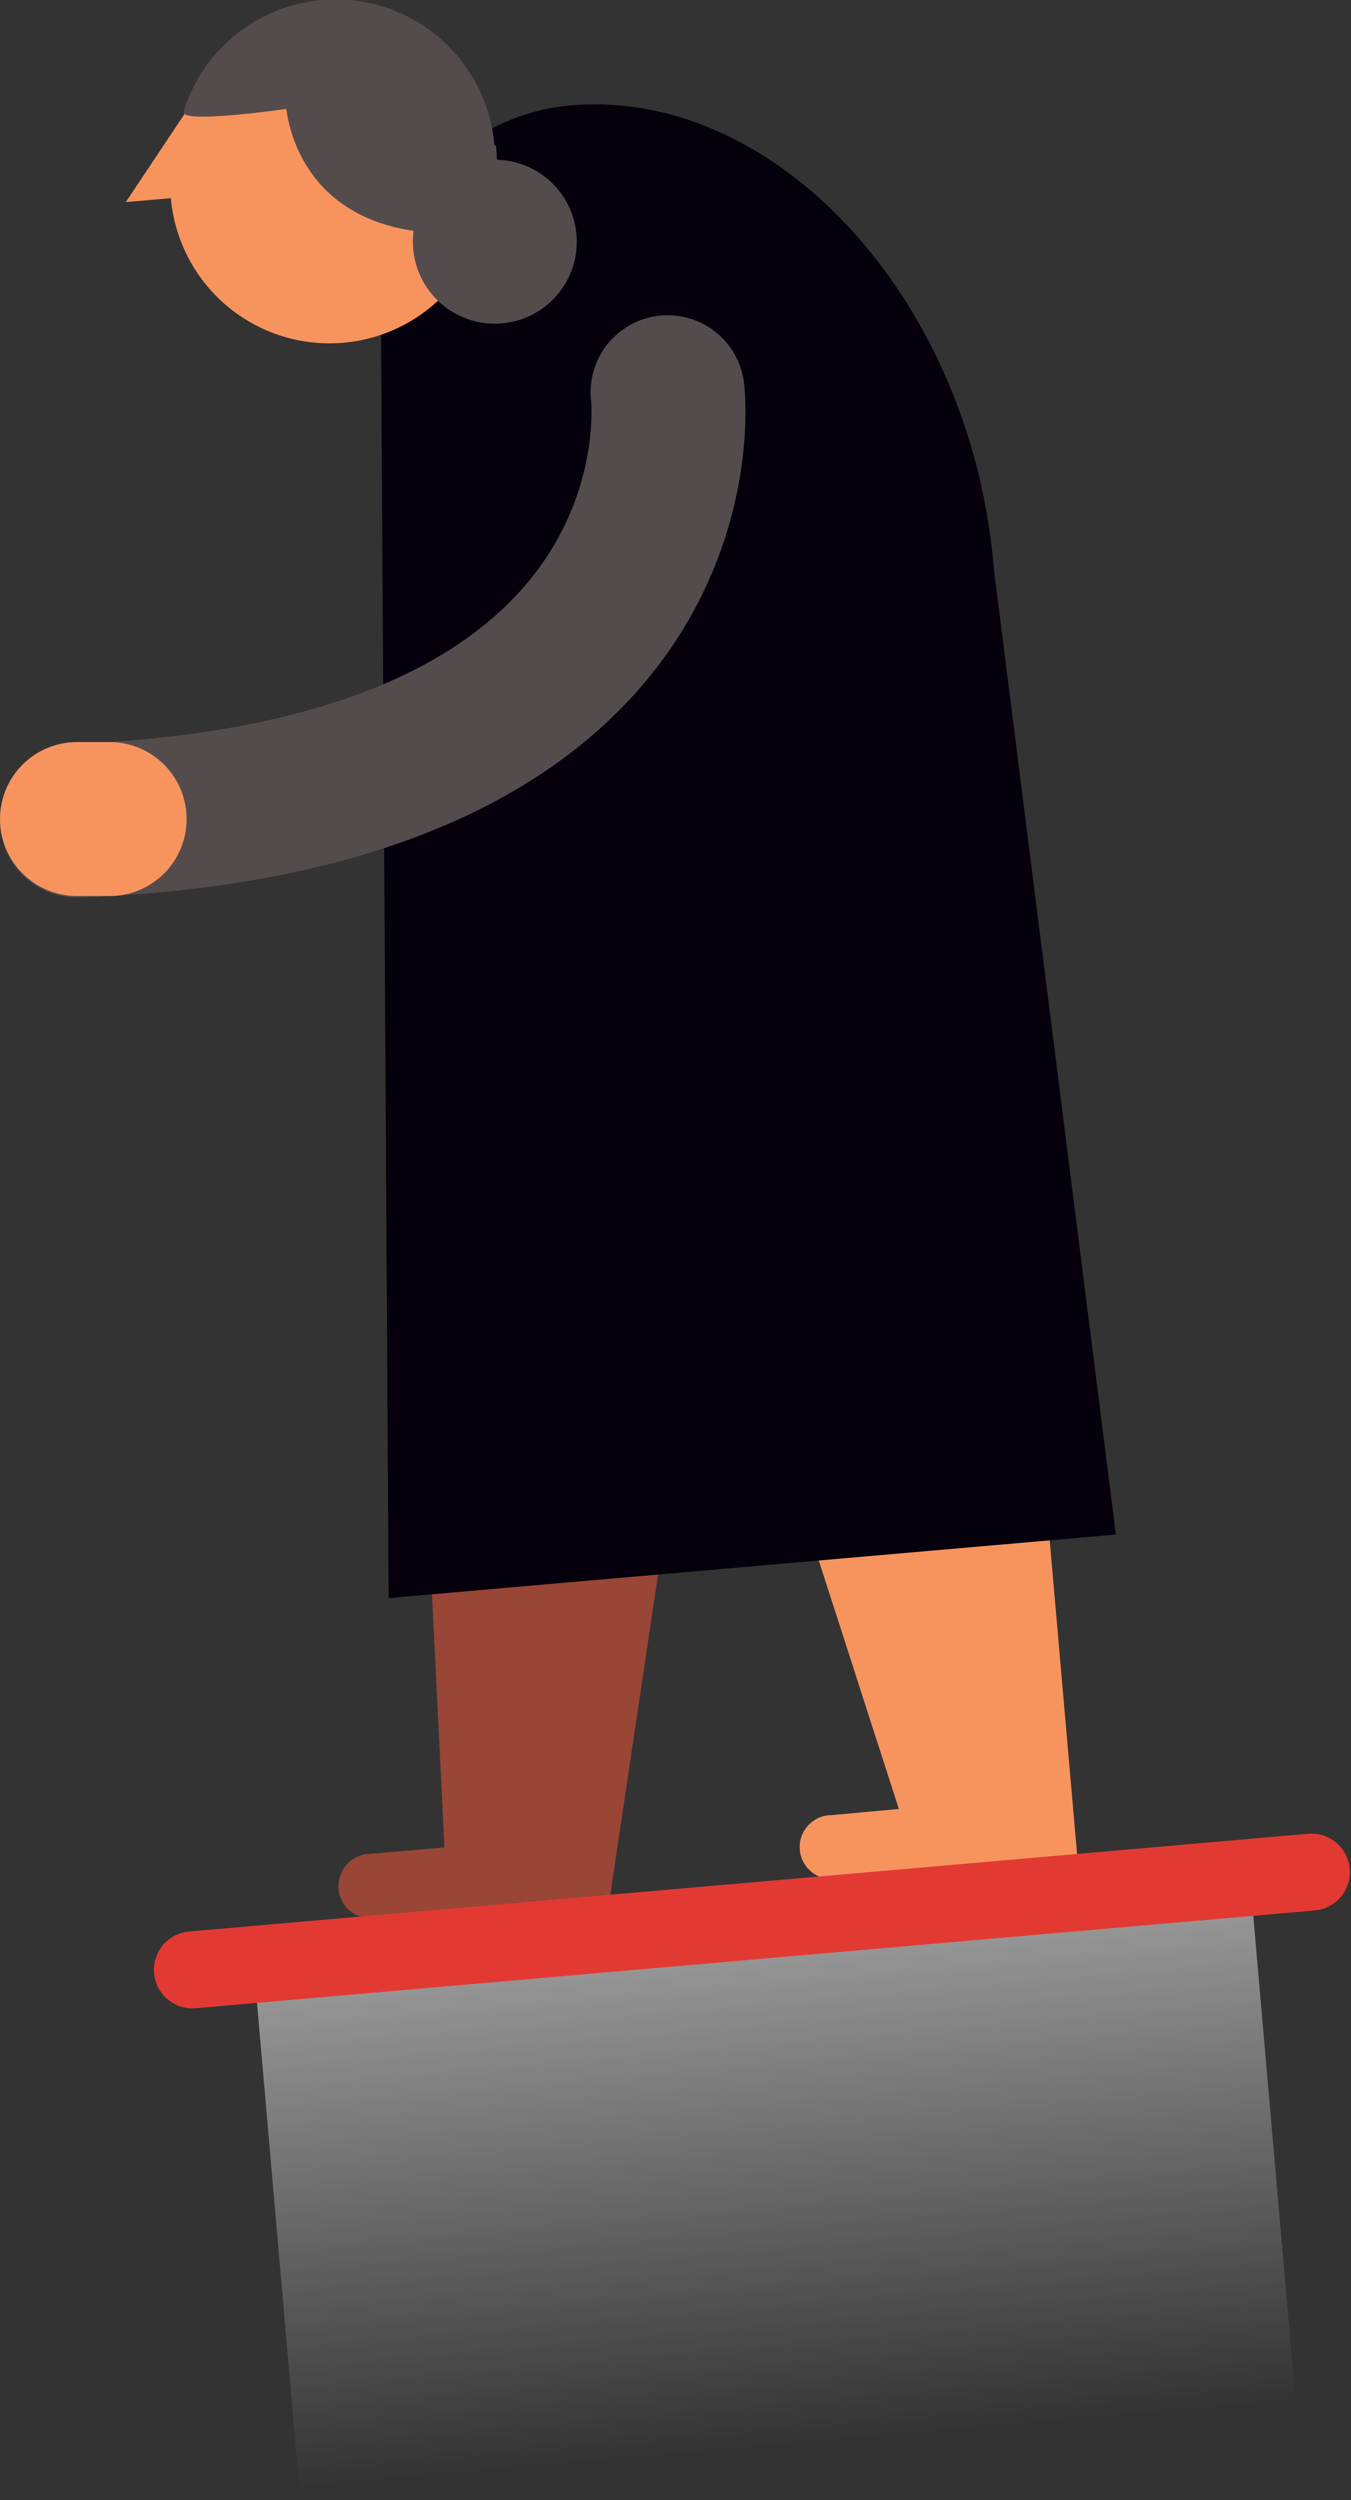 <svg xmlns="http://www.w3.org/2000/svg" xmlns:xlink="http://www.w3.org/1999/xlink" viewBox="0 0 35.11 64.96">
  <rect x="0" y="0" width="35.11" height="64.96" fill="#333333" stroke="none"/>
  <defs>
    <linearGradient id="men52-a" data-name="Безымянный градиент 10" x1="18.43" y1="37.32" x2="18.43" y2="66.62" gradientTransform="translate(1.72 -1)" gradientUnits="userSpaceOnUse">
      <stop offset="0" stop-color="#fff"/>
      <stop offset="0.35" stop-color="#fff" stop-opacity="0.64"/>
      <stop offset="0.93" stop-color="#fff" stop-opacity="0"/>
    </linearGradient>
  </defs>
  <title>men-52</title>
  <g>
    <path d="M18.51,31.46l-7.58,3.89L11.55,48l-2,.17a.84.84,0,0,0-.75.91.82.82,0,0,0,.9.75l2.55-.22,1.1-.1,2.5-.21Z" fill="#994636"/>
    <path d="M19.52,35.09,23.36,47l-1.76.16a.83.83,0,1,0,.14,1.65l2.09-.18,1.57-.14L28,48.27l-1.44-16.5Z" fill="#f7945e"/>
    <path d="M10.1,41.52,9.9,8.14a5.39,5.39,0,0,1,4.93-5.4h0c5.35-.47,10.44,5.08,11,12.06L29,39.87Z" fill="#05000c"/>
    <path d="M17.35,10.19S18.63,20.69,2,21.32" fill="none" stroke="#544c4c" stroke-linecap="round" stroke-linejoin="round" stroke-width="4"/>
    <path d="M2.85,21.28l-.85,0" fill="none" stroke="#f7945e" stroke-linecap="round" stroke-miterlimit="10" stroke-width="4"/>
    <g>
      <path d="M8.17.66a4.08,4.08,0,0,0-2.9,1.59h0l-2,3,1.17-.1A4.14,4.14,0,1,0,8.17.66Z" fill="#f7945e"/>
      <path d="M12.89,3.78c.2,2.28-.45,2.25-.45,2.25-4.36.38-4.92-2.6-5-3.2,0,0-2.77.4-2.67.07a4.14,4.14,0,0,1,8.08.88Z" fill="#544c4c"/>
      <circle cx="12.86" cy="6.28" r="2.13" fill="#544c4c"/>
    </g>
    <rect x="7.15" y="49.89" width="25.99" height="13.97" transform="translate(-4.87 1.97) rotate(-4.99)" fill="url(#men52-a)"/>
    <path d="M5,51.18l29.08-2.54" fill="none" stroke="#e23a33" stroke-linecap="round" stroke-linejoin="round" stroke-width="2"/>
  </g>
</svg>
